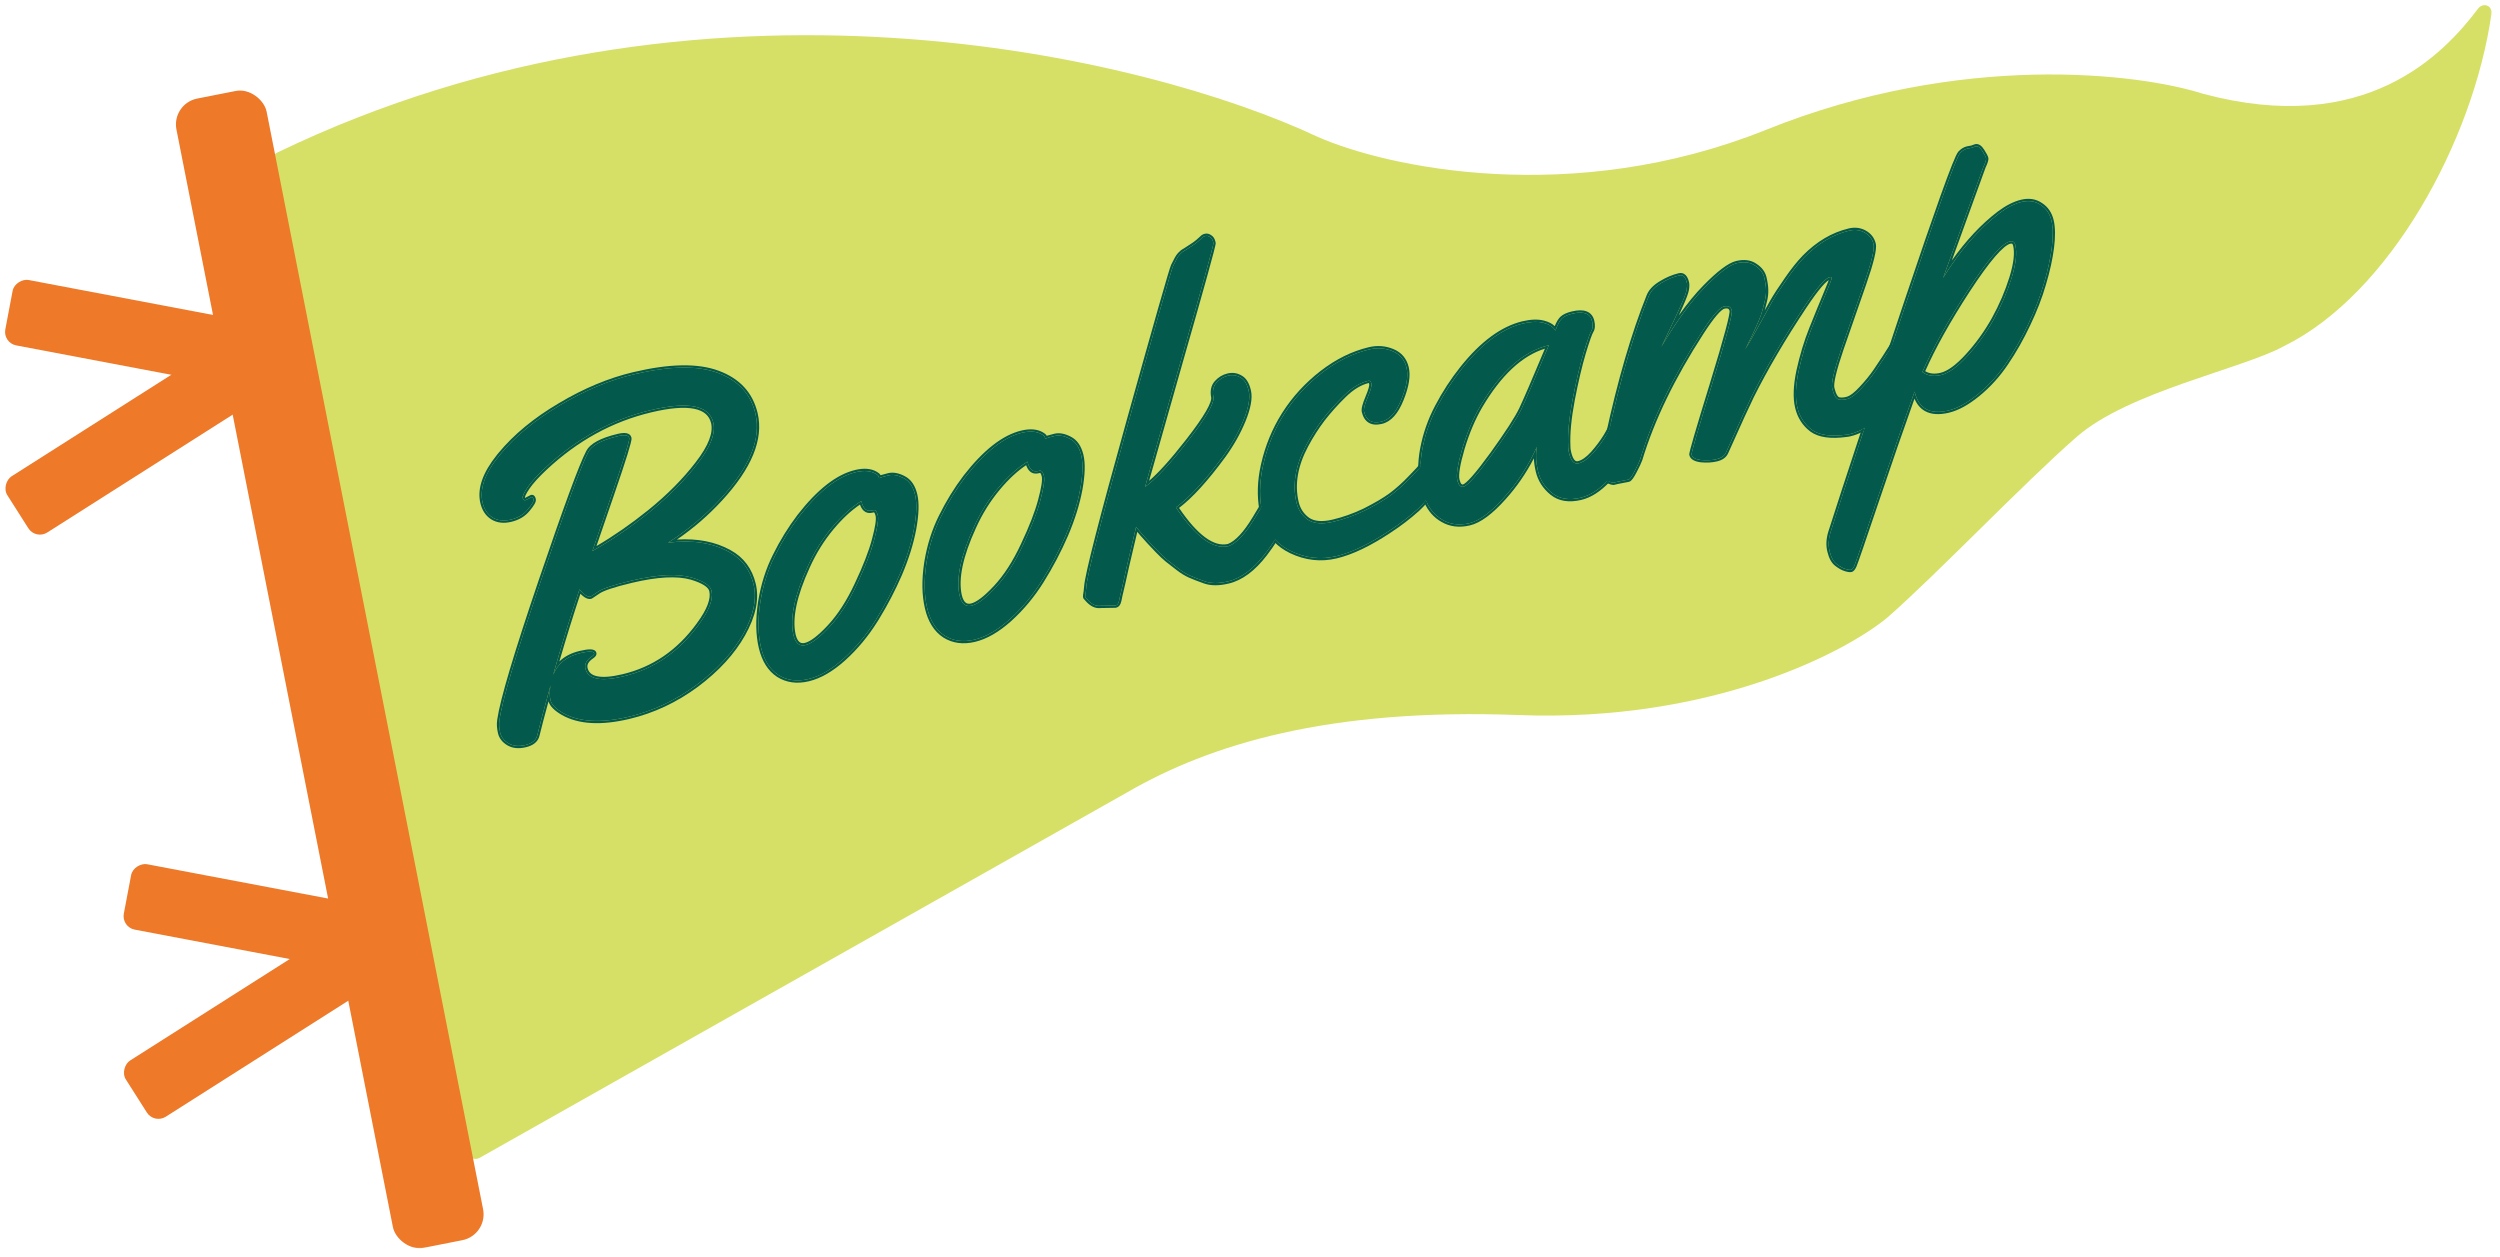 <?xml version="1.0" encoding="utf-8"?>
<svg xmlns="http://www.w3.org/2000/svg" fill="none" height="100%" overflow="visible" preserveAspectRatio="none" style="display: block;" viewBox="0 0 362 182" width="100%">
<g id="Mask group">
<mask height="182" id="mask0_0_96" maskUnits="userSpaceOnUse" style="mask-type:alpha" width="362" x="0" y="0">
<rect fill="#D9D9D9" height="181.354" id="Rectangle 100" width="361.454"/>
</mask>
<g mask="url(#mask0_0_96)">
<g id="Group 16">
<path d="M69.454 167.653C68.71 168.073 67.773 167.641 67.609 166.803L39.472 23.453C39.363 22.897 39.647 22.334 40.157 22.087C101.511 -7.533 166.084 8.188 190.799 19.815C200.71 24.191 227.577 30.111 255.757 18.784C283.938 7.458 309.654 10.592 318.989 13.575C342.548 19.888 353.834 7.85 358.82 1.259C359.56 0.281 360.935 0.804 360.762 2.018C358.127 20.425 345.981 42.632 330.704 50.126C324.714 53.413 308.216 56.697 300.706 63.256C293.007 69.979 280.327 83.277 273.275 89.435C267.046 94.576 247.659 104.594 219.939 103.541C192.219 102.488 175.142 107.847 163.305 114.681L69.454 167.653Z" fill="#D6E066" id="Vector 4"/>
<g id="Group 15">
<g id="Bookcamp">
<path d="M285.499 21.401L286.061 21.2C286.382 21.124 286.704 21.341 287.029 21.851C287.353 22.362 287.538 22.713 287.584 22.906C287.629 23.098 287.502 23.512 287.201 24.148L281.361 40.24C283.808 36.271 286.514 33.155 289.478 30.893C290.63 30.033 291.719 29.481 292.745 29.238C293.793 28.989 294.708 29.133 295.491 29.67C296.29 30.181 296.808 30.939 297.047 31.944C297.285 32.95 297.302 34.256 297.096 35.863C296.89 37.471 296.503 39.223 295.936 41.119C295.391 43.011 294.635 44.964 293.667 46.978C292.72 48.987 291.661 50.853 290.488 52.577C289.337 54.296 287.986 55.791 286.436 57.063C284.885 58.334 283.447 59.127 282.121 59.442C279.447 60.076 277.819 59.163 277.236 56.704C275.641 61.125 273.83 66.344 271.801 72.36C269.771 78.376 268.675 81.561 268.51 81.917C268.346 82.272 268.189 82.467 268.04 82.503C267.868 82.543 267.6 82.505 267.233 82.389C266.845 82.278 266.416 82.041 265.946 81.678C265.476 81.315 265.14 80.706 264.937 79.85C264.712 79 264.753 78.075 265.058 77.077C266.804 71.58 270.218 61.215 275.302 45.98C280.401 30.72 283.24 22.784 283.818 22.172C284.142 21.824 284.497 21.605 284.881 21.514L285.499 21.401ZM291.822 35.488C291.716 35.039 291.448 34.865 291.021 34.966C289.866 35.24 287.838 37.596 284.938 42.034C282.059 46.467 279.865 50.41 278.357 53.862C279.076 54.415 279.98 54.562 281.071 54.303C282.162 54.044 283.434 53.121 284.887 51.534C286.34 49.947 287.614 48.176 288.71 46.222C289.8 44.247 290.658 42.247 291.285 40.224C291.912 38.2 292.091 36.621 291.822 35.488Z" fill="#03594C" id="Vector"/>
<path d="M235.802 69.446L234.215 69.755L233.638 69.892C233.408 69.879 233.153 69.803 232.873 69.667C232.57 69.535 232.345 69.442 232.196 69.387C232.048 69.332 231.948 69.197 231.897 68.983C231.841 68.748 231.833 68.332 231.872 67.736C233.866 57.572 236.157 49.28 238.746 42.86C239.032 42.16 239.609 41.548 240.479 41.026C241.366 40.477 242.258 40.096 243.156 39.882C243.691 39.756 244.057 40.109 244.255 40.943C244.311 41.178 244.301 41.52 244.227 41.967C244.147 42.392 243.871 43.135 243.4 44.196C242.929 45.256 242.36 46.476 241.693 47.854C241.025 49.232 240.648 50.022 240.56 50.223C242.77 46.491 244.876 43.608 246.878 41.575C248.897 39.515 250.43 38.36 251.478 38.112C252.548 37.858 253.434 37.975 254.137 38.464C254.857 38.925 255.3 39.509 255.467 40.215C255.63 40.899 255.713 41.489 255.718 41.985C255.739 42.455 255.682 42.977 255.547 43.551C255.407 44.103 255.284 44.584 255.178 44.994C255.088 45.376 254.898 45.907 254.607 46.586C254.311 47.244 254.103 47.7 253.983 47.954C253.884 48.203 253.649 48.688 253.277 49.409C252.927 50.124 252.739 50.519 252.711 50.594C253.168 49.853 253.791 48.767 254.582 47.337C255.372 45.908 256.037 44.711 256.576 43.747C257.137 42.778 257.857 41.67 258.736 40.422C259.609 39.153 260.454 38.095 261.269 37.246C263.234 35.244 265.403 33.961 267.777 33.398C268.59 33.205 269.335 33.3 270.013 33.681C270.691 34.062 271.116 34.617 271.288 35.344C271.456 36.05 270.995 37.966 269.907 41.093C268.814 44.199 267.726 47.326 266.643 50.474C265.577 53.596 265.127 55.51 265.294 56.215C265.528 57.199 265.849 57.744 266.258 57.85C266.663 57.935 267.116 57.895 267.619 57.731C268.122 57.566 268.76 57.065 269.533 56.227C270.327 55.383 271.008 54.544 271.578 53.708C272.501 52.36 273.346 51.064 274.112 49.82C274.281 49.577 274.493 49.425 274.75 49.364C275.156 49.268 275.475 49.52 275.708 50.12C275.941 50.719 276.136 51.351 276.293 52.014C276.45 52.677 276.495 53.152 276.428 53.439C276.092 54.784 275.07 56.573 273.364 58.808C271.658 61.042 269.832 62.391 267.885 62.852C267.65 62.908 267.476 62.938 267.364 62.942C265.111 63.251 263.44 63.014 262.351 62.234C261.278 61.426 260.58 60.338 260.255 58.97C259.93 57.601 259.997 55.834 260.455 53.67C260.934 51.501 261.542 49.493 262.279 47.646C263.016 45.8 263.694 44.137 264.315 42.657C264.951 41.15 265.257 40.344 265.231 40.237C265.206 40.13 265.108 40.097 264.937 40.137C264.274 40.295 263.052 41.714 261.271 44.395C258.225 48.981 255.683 53.311 253.645 57.386C253.109 58.462 251.875 61.161 249.94 65.483C249.721 65.986 249.259 66.322 248.553 66.489C247.869 66.652 247.122 66.693 246.312 66.614C245.498 66.514 245.04 66.25 244.938 65.822C244.888 65.608 245.878 62.211 247.908 55.63C249.934 49.027 250.886 45.47 250.764 44.956C250.637 44.422 250.253 44.23 249.611 44.383C248.991 44.53 247.921 45.778 246.399 48.126C242.216 54.585 239.245 60.723 237.485 66.54C237.363 66.885 237.1 67.444 236.697 68.218C236.293 68.991 235.995 69.401 235.802 69.446Z" fill="#03594C" id="Vector_2"/>
<path d="M227.695 45.414C229.32 45.028 230.264 45.392 230.528 46.504C230.67 47.102 230.635 47.574 230.423 47.918C230.211 48.262 229.833 49.334 229.289 51.135C228.761 52.909 228.233 55.158 227.704 57.881C227.192 60.578 226.98 62.831 227.071 64.639C227.057 64.868 227.096 65.175 227.187 65.56C227.466 66.736 227.927 67.248 228.568 67.096C229.21 66.944 229.898 66.464 230.633 65.657C231.363 64.829 231.989 63.992 232.511 63.145C233.028 62.277 233.521 61.403 233.99 60.524C234.48 59.64 234.777 59.129 234.88 58.991C234.983 58.854 235.163 58.755 235.419 58.694C235.826 58.598 236.145 58.849 236.378 59.449C236.61 60.049 236.805 60.681 236.963 61.344C237.12 62.007 237.165 62.482 237.097 62.769C236.766 64.135 235.745 65.924 234.034 68.138C232.344 70.346 230.633 71.655 228.9 72.066C227.189 72.472 225.803 72.247 224.742 71.392C223.681 70.537 223 69.478 222.701 68.217C222.397 66.934 222.344 65.76 222.544 64.696C221.316 67.427 219.738 69.868 217.809 72.02C215.901 74.167 214.22 75.413 212.766 75.758C211.312 76.103 210.021 75.946 208.893 75.287C207.458 74.476 206.512 73.107 206.056 71.183C205.594 69.237 205.56 67.189 205.954 65.04C206.364 62.864 207.085 60.807 208.116 58.868C209.142 56.908 210.342 55.065 211.717 53.338C214.608 49.715 217.55 47.549 220.544 46.839C221.699 46.565 222.686 46.534 223.504 46.747C224.322 46.959 224.896 47.331 225.226 47.863C225.557 46.971 225.87 46.389 226.167 46.115C226.479 45.815 226.989 45.581 227.695 45.414ZM224.273 49.987C220.616 50.854 217.312 53.784 214.362 58.776C213.317 60.56 212.447 62.607 211.753 64.918C211.08 67.224 210.833 68.751 211.01 69.499C211.188 70.248 211.49 70.571 211.918 70.47C212.517 70.328 213.906 68.756 216.085 65.754C218.26 62.731 219.664 60.556 220.299 59.231C220.988 57.757 222.313 54.676 224.273 49.987Z" fill="#03594C" id="Vector_3"/>
<path d="M204.169 69.225C205.113 68.255 205.716 67.604 205.975 67.271C206.23 66.917 206.528 66.507 206.87 66.042C207.211 65.577 207.521 65.312 207.799 65.246C208.227 65.144 208.557 65.586 208.791 66.569C209.019 67.532 208.787 68.694 208.093 70.056C207.416 71.391 206.465 72.622 205.242 73.748C204.013 74.853 202.665 75.884 201.198 76.842C198.29 78.774 195.714 80.006 193.468 80.539C191.244 81.067 189.061 80.816 186.92 79.788C184.773 78.739 183.421 77.038 182.863 74.685C182.3 72.311 182.327 69.809 182.945 67.177C183.559 64.524 184.574 62.092 185.992 59.881C187.427 57.643 189.231 55.679 191.405 53.988C193.601 52.293 195.896 51.161 198.292 50.593C199.447 50.319 200.563 50.404 201.639 50.849C202.716 51.294 203.392 52.094 203.666 53.249C203.94 54.404 203.692 55.931 202.923 57.83C202.17 59.703 201.205 60.779 200.029 61.058C198.66 61.382 197.821 60.892 197.511 59.588C197.43 59.246 197.606 58.56 198.04 57.531C198.474 56.502 198.655 55.838 198.584 55.538C198.508 55.218 198.352 55.085 198.117 55.141C196.941 55.42 195.775 56.126 194.621 57.258C193.466 58.39 192.439 59.537 191.54 60.699C190.663 61.856 189.864 63.108 189.144 64.453C187.579 67.377 187.105 70.144 187.724 72.753C187.973 73.801 188.52 74.631 189.366 75.244C190.227 75.83 191.45 75.935 193.032 75.56C194.636 75.179 196.197 74.617 197.715 73.873C199.228 73.108 200.446 72.389 201.372 71.718C202.313 71.02 203.245 70.189 204.169 69.225Z" fill="#03594C" id="Vector_4"/>
<path d="M161.514 87.678L159.354 87.716C158.719 87.799 158.112 87.525 157.533 86.895C157.38 86.728 157.288 86.625 157.257 86.587C157.204 86.555 157.17 86.506 157.154 86.442C157.139 86.378 157.14 86.287 157.158 86.17C157.17 86.032 157.196 85.856 157.236 85.644C157.271 85.409 157.295 85.178 157.308 84.949C157.397 83.324 159.456 75.29 163.485 60.849C167.514 46.407 169.643 38.955 169.872 38.494C170.118 38.007 170.296 37.66 170.405 37.453C170.53 37.22 170.674 37.016 170.836 36.843C171.019 36.663 171.149 36.542 171.224 36.479C171.321 36.411 171.498 36.301 171.756 36.15C172.03 35.972 172.304 35.794 172.578 35.616C172.874 35.433 173.172 35.215 173.474 34.963C173.77 34.689 173.975 34.505 174.088 34.411C174.196 34.295 174.346 34.214 174.539 34.168C174.753 34.117 174.968 34.168 175.185 34.32C175.423 34.467 175.577 34.69 175.648 34.989L175.702 35.214C175.691 35.645 174.103 41.376 170.936 52.406C167.791 63.43 166.081 69.46 165.808 70.497C167.318 69.438 169.39 67.219 172.022 63.838C174.653 60.458 175.878 58.338 175.697 57.477C175.537 56.612 175.689 55.92 176.154 55.404C176.619 54.887 177.172 54.552 177.813 54.4C178.476 54.243 179.086 54.335 179.641 54.678C180.213 54.994 180.608 55.657 180.825 56.667C181.037 57.656 180.78 59.05 180.055 60.849C179.324 62.626 178.354 64.347 177.145 66.011C174.533 69.568 172.242 72.054 170.274 73.47C173.117 77.742 175.662 79.612 177.907 79.08C179.086 78.619 180.347 77.27 181.691 75.031C182.196 74.211 182.681 73.395 183.144 72.585C183.602 71.754 183.879 71.259 183.977 71.1C184.097 70.936 184.284 70.824 184.541 70.763C184.947 70.666 185.267 70.918 185.5 71.518C185.732 72.118 185.927 72.749 186.085 73.412C186.242 74.076 186.287 74.55 186.219 74.838C185.883 76.182 184.873 77.969 183.188 80.199C181.498 82.407 179.712 83.734 177.83 84.181C176.482 84.5 175.352 84.497 174.439 84.172C173.526 83.846 172.804 83.566 172.274 83.33C171.744 83.094 171.175 82.744 170.567 82.278C169.955 81.791 169.443 81.392 169.03 81.084C168.64 80.77 168.16 80.319 167.591 79.731C167.044 79.138 166.652 78.722 166.415 78.485C166.173 78.226 165.804 77.817 165.31 77.256C164.832 76.669 164.564 76.349 164.506 76.295C164.309 77.177 164.084 78.134 163.832 79.166C163.579 80.197 163.354 81.154 163.157 82.036C162.96 82.919 162.78 83.73 162.616 84.469C162.447 85.187 162.307 85.785 162.195 86.263C162.104 86.737 162.05 86.986 162.034 87.013C161.965 87.391 161.792 87.612 161.514 87.678Z" fill="#03594C" id="Vector_5"/>
<path d="M152.742 63.126C153.383 62.974 154.104 63.108 154.904 63.528C155.725 63.943 156.278 64.749 156.562 65.947C156.841 67.123 156.789 68.762 156.407 70.863C156.019 72.943 155.332 75.139 154.344 77.452C153.351 79.743 152.184 81.963 150.841 84.111C149.515 86.233 147.967 88.091 146.199 89.685C144.448 91.252 142.749 92.231 141.102 92.622C139.455 93.013 138.008 92.814 136.759 92.026C135.526 91.211 134.692 89.884 134.256 88.045C133.815 86.185 133.777 84.025 134.142 81.566C134.529 79.103 135.236 76.845 136.263 74.794C137.285 72.722 138.468 70.804 139.811 69.04C142.633 65.411 145.359 63.285 147.989 62.661C149.165 62.382 150.121 62.46 150.857 62.895C151.117 63.037 151.264 63.183 151.3 63.333L151.345 63.525C151.635 63.411 152.1 63.278 152.742 63.126ZM150.514 68.161L150.289 68.214C149.541 68.392 149.037 67.935 148.778 66.845C147.339 67.728 145.916 69.015 144.509 70.704C143.103 72.393 141.934 74.274 141.003 76.347C139.097 80.504 138.41 83.796 138.94 86.222C139.224 87.42 139.805 87.915 140.681 87.707C141.558 87.499 142.726 86.612 144.184 85.046C145.643 83.48 146.963 81.428 148.145 78.888C149.349 76.344 150.182 74.192 150.646 72.433C151.126 70.648 151.3 69.477 151.168 68.921C151.031 68.343 150.813 68.09 150.514 68.161Z" fill="#03594C" id="Vector_6"/>
<path d="M128.683 68.833C129.324 68.681 130.045 68.815 130.845 69.235C131.666 69.65 132.219 70.457 132.503 71.654C132.782 72.831 132.73 74.469 132.348 76.57C131.96 78.65 131.273 80.847 130.285 83.159C129.292 85.45 128.125 87.67 126.782 89.818C125.455 91.94 123.908 93.798 122.14 95.392C120.389 96.96 118.69 97.939 117.043 98.329C115.396 98.72 113.948 98.521 112.7 97.733C111.467 96.919 110.633 95.592 110.197 93.752C109.755 91.892 109.718 89.732 110.083 87.274C110.47 84.81 111.177 82.553 112.204 80.502C113.226 78.43 114.409 76.511 115.752 74.747C118.574 71.118 121.299 68.992 123.93 68.368C125.106 68.089 126.062 68.167 126.798 68.603C127.058 68.744 127.205 68.89 127.241 69.04L127.286 69.232C127.576 69.118 128.041 68.986 128.683 68.833ZM126.455 73.868L126.23 73.922C125.482 74.099 124.978 73.643 124.719 72.552C123.28 73.436 121.857 74.722 120.45 76.411C119.044 78.1 117.875 79.981 116.943 82.054C115.038 86.211 114.351 89.503 114.881 91.93C115.165 93.127 115.746 93.622 116.622 93.414C117.499 93.206 118.667 92.319 120.125 90.754C121.584 89.188 122.904 87.135 124.086 84.596C125.29 82.051 126.123 79.899 126.587 78.14C127.067 76.355 127.241 75.184 127.109 74.628C126.972 74.051 126.754 73.797 126.455 73.868Z" fill="#03594C" id="Vector_7"/>
<path d="M76.099 72.429L76.976 71.984C77.104 71.953 77.199 72.066 77.26 72.323C77.315 72.558 77.035 73.043 76.418 73.776C75.823 74.505 75.001 74.993 73.954 75.242C72.927 75.486 72.043 75.379 71.302 74.922C70.583 74.46 70.109 73.748 69.881 72.786C69.399 70.754 70.248 68.429 72.428 65.811C74.603 63.172 77.484 60.794 81.071 58.678C84.653 56.541 88.219 55.051 91.769 54.209C96.966 52.976 101.026 52.906 103.95 53.996C106.896 55.082 108.706 57.047 109.381 59.892C110.244 63.527 108.555 67.644 104.314 72.242C102.088 74.667 99.562 76.78 96.736 78.58C100.202 78.142 103.155 78.593 105.597 79.934C107.44 80.943 108.612 82.506 109.115 84.623C109.617 86.74 109.113 89.141 107.604 91.826C106.111 94.484 103.859 96.939 100.846 99.189C97.828 101.419 94.566 102.95 91.058 103.782C87.016 104.74 83.833 104.558 81.509 103.234C80.46 102.625 79.863 102.01 79.716 101.39C79.563 100.748 79.564 100.036 79.717 99.254C78.826 102.448 78.186 104.847 77.799 106.452C77.631 107.17 77.054 107.646 76.071 107.879C75.108 108.107 74.299 108.028 73.642 107.642C72.986 107.255 72.582 106.741 72.43 106.1C72.277 105.458 72.239 104.869 72.315 104.331C72.679 101.579 74.668 94.872 78.284 84.211C81.915 73.523 84.208 67.286 85.163 65.501C85.649 64.505 87.101 63.72 89.518 63.147C90.48 62.918 91.012 63.018 91.113 63.446C91.189 63.767 90.338 66.51 88.559 71.676C86.78 76.842 85.852 79.547 85.774 79.791C88.544 78.23 91.304 76.344 94.055 74.133C96.822 71.895 99.138 69.562 101.001 67.132C102.886 64.697 103.648 62.72 103.288 61.202C102.694 58.699 99.681 58.093 94.249 59.381C88.56 60.731 83.443 63.537 78.897 67.801C77.77 68.859 76.938 69.779 76.401 70.561C75.864 71.344 75.626 71.864 75.686 72.12C75.747 72.377 75.885 72.48 76.099 72.429ZM85.51 86.393C85.125 86.485 84.591 86.137 83.908 85.35C82.647 89.083 81.376 93.202 80.096 97.707C80.771 96.079 82.071 95.036 83.996 94.58C85.279 94.275 85.959 94.284 86.035 94.604C86.066 94.733 85.954 94.883 85.702 95.056C84.922 95.58 84.609 96.163 84.761 96.804C85.126 98.344 86.945 98.726 90.217 97.95C94.644 96.9 98.289 94.409 101.151 90.477C102.69 88.395 103.315 86.744 103.026 85.525C102.849 84.777 101.873 84.138 100.098 83.611C98.042 83.037 95.153 83.191 91.432 84.074C88.844 84.688 87.222 85.23 86.566 85.702C85.905 86.153 85.553 86.383 85.51 86.393Z" fill="#03594C" id="Vector_8"/>
</g>
<path d="M297.047 31.944C296.808 30.939 296.29 30.181 295.491 29.67C294.733 29.15 293.85 28.998 292.843 29.215L292.745 29.237C291.719 29.481 290.63 30.033 289.478 30.893C286.513 33.155 283.808 36.271 281.361 40.24L287.201 24.148C287.483 23.552 287.613 23.151 287.59 22.944L287.583 22.905C287.544 22.737 287.397 22.447 287.144 22.035L287.028 21.851C286.704 21.341 286.381 21.124 286.061 21.2L285.498 21.401L284.881 21.513C284.496 21.605 284.142 21.824 283.818 22.172L283.789 22.206C283.151 23.034 280.321 30.958 275.301 45.98C274.825 47.407 274.364 48.791 273.917 50.133C273.679 50.515 273.435 50.902 273.182 51.294C273.759 49.562 274.361 47.756 274.988 45.876L275.918 43.1C278.026 36.823 279.701 31.947 280.944 28.472C281.654 26.486 282.224 24.956 282.654 23.881C282.868 23.345 283.049 22.918 283.196 22.605C283.269 22.448 283.336 22.316 283.395 22.211C283.451 22.111 283.512 22.015 283.578 21.945C283.937 21.56 284.346 21.301 284.805 21.192L284.813 21.19L284.822 21.188L285.413 21.08L285.967 20.883L285.984 20.878C286.534 20.748 286.975 21.152 287.307 21.674C287.472 21.933 287.604 22.157 287.703 22.344C287.798 22.524 287.872 22.691 287.905 22.829C287.95 23.019 287.903 23.247 287.838 23.458C287.768 23.683 287.656 23.956 287.506 24.274L282.627 37.719C284.673 34.818 286.889 32.453 289.278 30.631L289.279 30.63L289.281 30.629C290.456 29.75 291.585 29.173 292.669 28.916C293.792 28.649 294.804 28.8 295.674 29.395C296.549 29.957 297.112 30.79 297.368 31.868C297.619 32.928 297.632 34.278 297.423 35.905C297.214 37.533 296.824 39.302 296.254 41.211L296.254 41.211C295.703 43.122 294.939 45.092 293.964 47.121C293.011 49.143 291.944 51.023 290.762 52.761L290.762 52.761C289.594 54.506 288.221 56.025 286.645 57.318C285.072 58.607 283.589 59.433 282.197 59.763C280.817 60.09 279.647 60.033 278.733 59.521C278.057 59.142 277.557 58.534 277.219 57.729C275.706 61.948 274.004 66.86 272.113 72.465C271.099 75.474 270.317 77.775 269.768 79.368C269.224 80.948 268.901 81.858 268.81 82.055C268.722 82.245 268.629 82.409 268.527 82.536C268.429 82.658 268.295 82.781 268.116 82.824C267.849 82.887 267.504 82.821 267.133 82.704C266.694 82.576 266.23 82.314 265.744 81.939C265.192 81.512 264.827 80.821 264.615 79.926C264.375 79.008 264.423 78.023 264.742 76.98L264.743 76.978L264.743 76.977C265.77 73.742 267.375 68.824 269.557 62.221C269.7 62.147 269.842 62.067 269.984 61.982C267.744 68.757 266.103 73.788 265.058 77.077L265.004 77.263C264.749 78.191 264.726 79.053 264.937 79.85L264.976 80.008C265.182 80.781 265.505 81.338 265.946 81.678C266.416 82.041 266.845 82.278 267.233 82.389C267.577 82.498 267.834 82.538 268.006 82.509L268.039 82.502C268.189 82.467 268.346 82.272 268.51 81.916C268.654 81.606 269.512 79.128 271.083 74.483L271.8 72.36C273.83 66.344 275.641 61.125 277.235 56.703C277.819 59.163 279.447 60.075 282.12 59.441C283.405 59.137 284.795 58.383 286.29 57.18L286.435 57.062C287.986 55.791 289.337 54.296 290.488 52.577C291.66 50.853 292.72 48.987 293.666 46.977C294.634 44.963 295.391 43.011 295.936 41.119C296.468 39.342 296.84 37.69 297.055 36.166L297.095 35.863C297.295 34.306 297.286 33.031 297.068 32.039L297.047 31.944ZM291.501 35.564C291.458 35.385 291.398 35.321 291.361 35.297C291.329 35.276 291.257 35.25 291.097 35.288C290.881 35.339 290.585 35.5 290.201 35.817C289.823 36.129 289.384 36.573 288.884 37.154C287.884 38.316 286.661 40 285.214 42.214C282.411 46.531 280.264 50.374 278.77 53.745C279.357 54.105 280.087 54.197 280.995 53.981L281.071 54.303L280.969 54.326C279.924 54.552 279.053 54.397 278.357 53.862C279.865 50.41 282.059 46.467 284.938 42.034C287.838 37.596 289.866 35.24 291.02 34.966L291.099 34.95C291.481 34.888 291.722 35.067 291.822 35.488L291.846 35.595C292.079 36.72 291.892 38.263 291.285 40.224L291.165 40.603C290.55 42.497 289.731 44.37 288.709 46.222C287.614 48.176 286.34 49.947 284.887 51.534C283.434 53.121 282.162 54.044 281.071 54.303L280.995 53.981C281.985 53.746 283.2 52.887 284.643 51.311C286.079 49.743 287.338 47.993 288.421 46.061C289.501 44.104 290.35 42.126 290.969 40.126C291.591 38.119 291.749 36.61 291.501 35.564Z" fill="#03594C" id="Stroke"/>
<path d="M259.934 59.046C259.593 57.61 259.669 55.789 260.132 53.602L260.132 53.6L260.133 53.599C260.615 51.414 261.228 49.389 261.972 47.524C262.709 45.676 263.389 44.011 264.01 42.529L264.01 42.528C264.328 41.776 264.562 41.202 264.712 40.805C264.748 40.711 264.778 40.628 264.804 40.556C264.732 40.601 264.646 40.662 264.547 40.745C264.33 40.926 264.072 41.188 263.773 41.535C263.175 42.23 262.433 43.242 261.546 44.578C258.506 49.154 255.971 53.472 253.94 57.533L253.941 57.533C253.409 58.601 252.177 61.292 250.243 65.614L250.243 65.614C249.97 66.242 249.401 66.628 248.629 66.811C247.904 66.983 247.12 67.025 246.28 66.943L246.276 66.942L246.272 66.942C245.446 66.84 244.772 66.551 244.617 65.898C244.605 65.848 244.606 65.802 244.606 65.781C244.607 65.754 244.61 65.727 244.613 65.702C244.62 65.652 244.631 65.592 244.644 65.525C244.672 65.391 244.716 65.209 244.776 64.981C244.894 64.525 245.078 63.871 245.326 63.021C245.821 61.32 246.577 58.823 247.592 55.532C248.605 52.232 249.348 49.697 249.822 47.924C250.06 47.037 250.229 46.345 250.33 45.846C250.381 45.596 250.414 45.399 250.431 45.254C250.44 45.181 250.443 45.125 250.444 45.083C250.444 45.039 250.441 45.026 250.443 45.032C250.395 44.831 250.314 44.748 250.233 44.708C250.139 44.661 249.972 44.636 249.688 44.704C249.605 44.723 249.469 44.792 249.272 44.954C249.081 45.112 248.855 45.34 248.594 45.644C248.073 46.251 247.434 47.137 246.677 48.306C242.506 54.745 239.55 60.855 237.801 66.635L237.798 66.642L237.796 66.649C237.666 67.019 237.393 67.597 236.989 68.37C236.784 68.763 236.6 69.075 236.437 69.299C236.356 69.411 236.273 69.509 236.191 69.586C236.113 69.658 236.008 69.737 235.878 69.767L235.872 69.769L235.865 69.77L234.283 70.078L233.667 70.224L233.618 70.222C233.337 70.205 233.043 70.115 232.741 69.969L232.741 69.97C232.66 69.934 232.585 69.902 232.516 69.873C232.599 69.791 232.683 69.707 232.766 69.621C232.801 69.636 232.836 69.651 232.872 69.667C233.153 69.803 233.408 69.878 233.637 69.892L234.215 69.755L235.802 69.446C235.983 69.403 236.256 69.04 236.622 68.358L236.697 68.217C237.05 67.54 237.295 67.028 237.432 66.679L237.484 66.54C239.19 60.905 242.032 54.968 246.011 48.731L246.399 48.126C247.92 45.778 248.991 44.53 249.611 44.383L249.671 44.369C250.277 44.243 250.641 44.438 250.764 44.956C250.886 45.469 249.934 49.027 247.908 55.63L247.195 57.948C245.646 63.01 244.894 65.634 244.938 65.822C245.04 66.249 245.498 66.514 246.312 66.614C247.071 66.688 247.775 66.656 248.424 66.518L248.553 66.489C249.259 66.322 249.721 65.986 249.94 65.482C251.875 61.161 253.109 58.462 253.645 57.386C255.683 53.311 258.224 48.981 261.271 44.395C263.052 41.714 264.274 40.294 264.937 40.137L264.997 40.125C265.131 40.106 265.209 40.143 265.231 40.236L265.233 40.249C265.237 40.395 264.931 41.197 264.315 42.657L264.079 43.22C263.524 44.555 262.924 46.031 262.279 47.646L262.142 47.994C261.467 49.744 260.904 51.636 260.455 53.67C259.997 55.834 259.93 57.601 260.255 58.969L260.287 59.097C260.624 60.406 261.312 61.451 262.351 62.233C263.44 63.014 265.111 63.25 267.364 62.942C267.448 62.939 267.567 62.921 267.72 62.889L267.885 62.852C268.601 62.682 269.301 62.392 269.984 61.982C269.932 62.139 269.881 62.296 269.829 62.451C269.222 62.781 268.6 63.022 267.962 63.173C267.734 63.227 267.54 63.263 267.395 63.271C265.119 63.581 263.348 63.355 262.158 62.502L262.155 62.5L262.152 62.497C261.015 61.641 260.275 60.486 259.934 59.046ZM274.212 49.25C274.113 49.547 274.015 49.841 273.918 50.133C273.203 51.28 272.424 52.472 271.578 53.708C271.008 54.544 270.327 55.383 269.533 56.227C268.76 57.065 268.122 57.566 267.619 57.731L267.525 57.76C267.091 57.89 266.694 57.925 266.335 57.865L266.258 57.85C265.849 57.744 265.528 57.199 265.294 56.215C265.127 55.51 265.577 53.596 266.643 50.474C267.726 47.325 268.814 44.198 269.907 41.093C270.961 38.063 271.426 36.17 271.302 35.413L271.288 35.344C271.121 34.639 270.717 34.097 270.075 33.717L270.013 33.681C269.335 33.3 268.59 33.205 267.777 33.398C265.403 33.961 263.234 35.244 261.269 37.246C260.454 38.094 259.609 39.153 258.736 40.422L258.413 40.883C257.679 41.945 257.067 42.899 256.576 43.747C256.037 44.711 255.372 45.907 254.582 47.337C253.791 48.767 253.168 49.853 252.711 50.593C252.739 50.519 252.927 50.124 253.277 49.409C253.648 48.688 253.884 48.203 253.982 47.954C254.043 47.827 254.125 47.649 254.229 47.421L254.607 46.586C254.898 45.907 255.088 45.376 255.178 44.993C255.284 44.584 255.407 44.103 255.547 43.55C255.682 42.976 255.739 42.455 255.718 41.985C255.713 41.489 255.63 40.899 255.467 40.215C255.3 39.509 254.857 38.925 254.137 38.463C253.456 37.99 252.603 37.865 251.578 38.089L251.478 38.111C250.43 38.36 248.897 39.514 246.878 41.575L246.69 41.768C244.744 43.789 242.701 46.608 240.56 50.223C240.648 50.021 241.025 49.231 241.692 47.853C242.276 46.648 242.785 45.563 243.219 44.601L243.4 44.196C243.842 43.201 244.112 42.486 244.209 42.05L244.227 41.966C244.301 41.519 244.311 41.178 244.255 40.943C244.063 40.135 243.713 39.778 243.206 39.872L243.156 39.882C242.258 40.095 241.366 40.477 240.479 41.026L240.32 41.124C239.538 41.625 239.014 42.203 238.746 42.86C236.635 48.094 234.722 54.573 233.007 62.297C232.844 62.58 232.679 62.863 232.511 63.145C232.497 63.168 232.482 63.191 232.468 63.215C234.241 55.042 236.231 48.215 238.439 42.736L238.44 42.735C238.74 41.999 239.32 41.372 240.142 40.846L240.309 40.742C241.221 40.178 242.144 39.783 243.08 39.561C243.446 39.474 243.79 39.553 244.061 39.815C244.311 40.056 244.472 40.426 244.576 40.867C244.648 41.168 244.629 41.562 244.552 42.021L244.552 42.024L244.551 42.027C244.463 42.496 244.172 43.272 243.702 44.33C243.512 44.757 243.306 45.209 243.085 45.687C244.301 43.965 245.487 42.517 246.643 41.343C247.658 40.306 248.559 39.49 249.344 38.9C250.123 38.313 250.812 37.93 251.402 37.79C252.53 37.522 253.516 37.635 254.315 38.185L254.388 38.233C255.124 38.725 255.604 39.36 255.789 40.139C255.954 40.834 256.042 41.448 256.048 41.975C256.07 42.48 256.008 43.031 255.869 43.626L255.868 43.629L255.867 43.632C255.742 44.125 255.63 44.562 255.532 44.941C255.807 44.447 256.059 43.995 256.288 43.586L256.29 43.581C256.857 42.602 257.583 41.485 258.465 40.232C259.346 38.954 260.201 37.881 261.031 37.017L261.032 37.016L261.033 37.015C263.035 34.975 265.258 33.656 267.701 33.077C268.588 32.866 269.419 32.968 270.175 33.393C270.929 33.817 271.415 34.447 271.609 35.267C271.665 35.5 271.662 35.797 271.624 36.137C271.586 36.483 271.507 36.901 271.39 37.387C271.156 38.361 270.765 39.633 270.219 41.201L270.219 41.202C269.126 44.307 268.038 47.434 266.956 50.581L266.955 50.581C266.424 52.137 266.049 53.385 265.828 54.326C265.717 54.797 265.646 55.186 265.613 55.495C265.579 55.81 265.587 56.018 265.616 56.139C265.729 56.615 265.858 56.962 265.995 57.194C266.13 57.424 266.251 57.505 266.336 57.529C266.668 57.596 267.058 57.567 267.517 57.417C267.932 57.281 268.521 56.837 269.29 56.002L269.291 56.001L269.292 56C270.076 55.167 270.747 54.341 271.305 53.522L271.306 53.522C272.226 52.177 273.067 50.886 273.831 49.647L273.836 49.639L273.841 49.632C273.946 49.479 274.07 49.351 274.212 49.25Z" fill="#03594C" id="Stroke_2"/>
<path d="M222.38 68.293C222.222 67.626 222.129 66.983 222.103 66.367C220.988 68.516 219.639 70.473 218.056 72.239C216.139 74.397 214.4 75.71 212.843 76.079C211.319 76.441 209.939 76.28 208.727 75.572L208.727 75.572C207.61 74.939 206.78 73.992 206.23 72.749C206.312 72.658 206.392 72.567 206.471 72.474C206.996 73.733 207.804 74.671 208.894 75.287C209.986 75.925 211.232 76.092 212.631 75.788L212.766 75.758C214.221 75.413 215.902 74.167 217.81 72.02C219.739 69.868 221.317 67.427 222.544 64.696C222.345 65.76 222.397 66.933 222.702 68.216L222.731 68.334C223.044 69.544 223.714 70.564 224.743 71.392C225.771 72.22 227.104 72.457 228.741 72.102L228.901 72.066C230.201 71.757 231.49 70.942 232.766 69.621C232.801 69.636 232.836 69.651 232.872 69.667C232.946 69.703 233.018 69.734 233.089 69.761C231.755 71.165 230.386 72.053 228.977 72.387C227.198 72.809 225.698 72.586 224.535 71.649C223.42 70.751 222.697 69.63 222.38 68.293ZM227.188 65.56C227.108 65.223 227.068 64.946 227.069 64.728L227.071 64.639C226.981 62.83 227.192 60.578 227.705 57.881C228.233 55.158 228.762 52.909 229.29 51.135C229.8 49.447 230.164 48.398 230.382 47.991L230.424 47.917C230.623 47.595 230.666 47.161 230.553 46.614L230.529 46.503C230.273 45.426 229.379 45.051 227.845 45.38L227.695 45.413C226.99 45.581 226.48 45.815 226.167 46.115C225.871 46.389 225.557 46.971 225.226 47.863C224.918 47.364 224.394 47.006 223.655 46.788L223.505 46.746C222.737 46.547 221.822 46.562 220.759 46.79L220.545 46.839C217.551 47.549 214.608 49.715 211.718 53.338C210.343 55.064 209.142 56.908 208.116 58.868C207.085 60.807 206.365 62.864 205.955 65.04L205.919 65.241C205.781 66.046 205.703 66.837 205.686 67.614C205.591 67.722 205.479 67.845 205.352 67.983C205.35 67.003 205.442 66.002 205.63 64.98L205.63 64.978C206.046 62.77 206.778 60.681 207.825 58.713C208.86 56.735 210.072 54.874 211.459 53.132L211.459 53.132C214.374 49.479 217.374 47.251 220.469 46.517C221.656 46.236 222.7 46.196 223.588 46.427C224.219 46.591 224.739 46.851 225.126 47.22C225.389 46.599 225.657 46.137 225.942 45.874C226.317 45.515 226.892 45.264 227.619 45.092C228.458 44.893 229.178 44.872 229.741 45.089C230.33 45.315 230.697 45.781 230.85 46.427C231.002 47.067 230.982 47.641 230.705 48.091C230.62 48.228 230.483 48.549 230.293 49.09C230.106 49.619 229.877 50.332 229.606 51.23C229.082 52.99 228.556 55.226 228.029 57.942C227.519 60.625 227.313 62.85 227.401 64.622L227.402 64.64L227.401 64.658C227.39 64.84 227.421 65.111 227.509 65.484C227.645 66.053 227.813 66.41 227.988 66.605C228.072 66.698 228.151 66.748 228.224 66.771C228.297 66.795 228.383 66.8 228.493 66.774L228.569 67.096C227.947 67.243 227.496 66.767 227.215 65.668L227.188 65.56ZM233.259 61.177C233.175 61.548 233.091 61.921 233.007 62.297C232.844 62.58 232.679 62.863 232.511 63.145L232.412 63.303C231.911 64.096 231.318 64.881 230.634 65.657L230.496 65.805C229.813 66.523 229.17 66.953 228.569 67.096L228.493 66.774C229.039 66.645 229.671 66.223 230.386 65.439C231.104 64.624 231.718 63.802 232.229 62.973C232.584 62.377 232.927 61.778 233.259 61.177ZM211.011 69.499C210.833 68.75 211.081 67.223 211.754 64.918C212.448 62.607 213.318 60.559 214.363 58.776C217.313 53.784 220.616 50.854 224.273 49.986C222.313 54.676 220.989 57.757 220.299 59.231L220.237 59.358C219.576 60.693 218.192 62.825 216.086 65.754C213.907 68.755 212.518 70.327 211.919 70.469L211.843 70.148C211.909 70.132 212.056 70.055 212.3 69.845C212.533 69.644 212.82 69.353 213.162 68.965C213.846 68.191 214.731 67.057 215.819 65.559C217.993 62.536 219.381 60.384 220.001 59.088C220.657 57.687 221.891 54.821 223.707 50.483C220.423 51.5 217.398 54.289 214.648 58.942L214.648 58.942C213.618 60.7 212.759 62.721 212.071 65.01C211.736 66.156 211.51 67.1 211.39 67.845C211.267 68.6 211.259 69.115 211.332 69.422C211.416 69.777 211.519 69.978 211.612 70.077C211.683 70.153 211.745 70.171 211.843 70.148L211.919 70.469L211.879 70.478C211.498 70.546 211.221 70.264 211.045 69.634L211.011 69.499Z" fill="#03594C" id="Stroke_3"/>
<path d="M206.471 72.474C206.518 72.588 206.568 72.699 206.62 72.807C206.265 73.214 205.88 73.609 205.465 73.991L205.464 73.992L205.462 73.993C204.22 75.11 202.859 76.152 201.378 77.118L201.378 77.118C198.454 79.061 195.841 80.316 193.544 80.86C191.243 81.406 188.983 81.145 186.777 80.086L186.775 80.085C185.866 79.641 185.093 79.083 184.456 78.413C184.52 78.316 184.581 78.221 184.642 78.127C185.262 78.795 186.021 79.349 186.92 79.788C188.994 80.784 191.108 81.05 193.26 80.586L193.468 80.539C195.714 80.006 198.29 78.774 201.198 76.842C202.573 75.944 203.844 74.981 205.01 73.954L205.242 73.748C205.688 73.337 206.097 72.913 206.471 72.474ZM205.708 67.077C205.697 67.257 205.69 67.436 205.686 67.614C205.361 67.982 204.856 68.519 204.169 69.224L203.995 69.404C203.129 70.292 202.254 71.064 201.372 71.718L201.195 71.844C200.293 72.479 199.133 73.155 197.715 73.873C196.197 74.617 194.636 75.179 193.032 75.56L192.956 75.238C194.437 74.887 195.881 74.378 197.288 73.712L197.57 73.576C199.07 72.817 200.27 72.108 201.175 71.452C202.099 70.767 203.018 69.949 203.93 68.996L203.931 68.995L203.932 68.994C204.87 68.031 205.457 67.396 205.708 67.077ZM203.666 53.248C203.392 52.094 202.716 51.294 201.639 50.849C200.596 50.418 199.516 50.324 198.4 50.568L198.292 50.593C195.897 51.161 193.601 52.293 191.406 53.988C189.231 55.679 187.427 57.643 185.992 59.881L185.861 60.089C184.511 62.244 183.539 64.607 182.946 67.177L182.889 67.423C182.424 69.522 182.337 71.539 182.629 73.473C182.542 73.62 182.455 73.768 182.367 73.916C181.994 71.818 182.062 69.629 182.567 67.352L182.624 67.102C183.226 64.497 184.211 62.101 185.581 59.913L185.714 59.702C187.17 57.432 189 55.44 191.203 53.727L191.204 53.727C193.432 52.006 195.769 50.852 198.216 50.271C199.437 49.982 200.623 50.072 201.766 50.544C202.943 51.03 203.689 51.916 203.987 53.172C204.285 54.427 204.007 56.032 203.229 57.953L203.229 57.953C202.463 59.859 201.44 61.062 200.105 61.379C199.375 61.552 198.726 61.523 198.206 61.219C197.683 60.913 197.358 60.37 197.19 59.664C197.13 59.41 197.172 59.087 197.263 58.735C197.357 58.37 197.516 57.925 197.736 57.403C197.95 56.894 198.097 56.486 198.183 56.174C198.272 55.845 198.277 55.676 198.263 55.615C198.248 55.553 198.232 55.511 198.218 55.483C198.213 55.473 198.207 55.466 198.204 55.46C198.201 55.461 198.197 55.461 198.193 55.462C197.092 55.723 195.978 56.39 194.852 57.494C193.707 58.616 192.691 59.752 191.802 60.901C190.936 62.043 190.147 63.279 189.435 64.609L189.435 64.609C187.898 67.479 187.449 70.163 188.046 72.676C188.276 73.648 188.778 74.408 189.555 74.973C190.306 75.481 191.416 75.603 192.956 75.238L193.032 75.56L192.885 75.593C191.374 75.928 190.201 75.811 189.366 75.243C188.546 74.65 188.007 73.852 187.748 72.85L187.724 72.753C187.125 70.225 187.55 67.55 189 64.727L189.144 64.453C189.864 63.107 190.663 61.856 191.54 60.699C192.383 59.61 193.338 58.533 194.406 57.47L194.621 57.258C195.775 56.125 196.941 55.42 198.117 55.141L198.16 55.132C198.371 55.102 198.513 55.238 198.584 55.538L198.59 55.567C198.644 55.88 198.46 56.534 198.04 57.531L197.962 57.72C197.586 58.644 197.435 59.267 197.512 59.588L197.542 59.708C197.863 60.883 198.65 61.342 199.902 61.086L200.029 61.057C201.205 60.779 202.17 59.703 202.923 57.83C203.692 55.931 203.94 54.403 203.666 53.248Z" fill="#03594C" id="Stroke_4"/>
<path d="M175.649 34.989C175.578 34.69 175.424 34.467 175.186 34.32C174.982 34.178 174.78 34.124 174.58 34.16L174.54 34.168C174.347 34.214 174.197 34.295 174.089 34.411C173.976 34.505 173.771 34.69 173.474 34.963C173.173 35.215 172.874 35.433 172.579 35.616L171.757 36.15L171.579 36.256C171.415 36.354 171.298 36.428 171.225 36.48L171.158 36.538C171.082 36.607 170.974 36.708 170.837 36.843L170.777 36.909C170.639 37.068 170.515 37.249 170.406 37.453L170.191 37.868C170.102 38.042 169.996 38.251 169.873 38.494L169.846 38.558C169.509 39.427 167.389 46.858 163.486 60.849C159.457 75.29 157.398 83.324 157.309 84.949C157.296 85.178 157.272 85.409 157.237 85.644C157.197 85.856 157.171 86.032 157.158 86.17C157.141 86.287 157.14 86.378 157.155 86.442C157.17 86.507 157.204 86.555 157.257 86.587C157.289 86.625 157.381 86.728 157.534 86.895C158.112 87.525 158.719 87.799 159.355 87.716L161.515 87.679C161.793 87.613 161.966 87.391 162.034 87.013C162.051 86.987 162.104 86.737 162.195 86.263L162.617 84.469L163.158 82.036C163.306 81.374 163.469 80.671 163.648 79.925L163.832 79.166C164.085 78.135 164.309 77.178 164.507 76.295C164.565 76.349 164.833 76.669 165.311 77.256C165.805 77.817 166.174 78.226 166.416 78.485C166.653 78.723 167.045 79.138 167.592 79.731C168.161 80.319 168.64 80.77 169.031 81.084C169.443 81.393 169.956 81.791 170.568 82.278C171.176 82.744 171.745 83.094 172.275 83.33C172.805 83.566 173.527 83.846 174.44 84.172C175.324 84.487 176.413 84.5 177.705 84.21L177.831 84.181C179.654 83.748 181.387 82.489 183.03 80.403L183.189 80.199C183.747 79.46 184.232 78.769 184.642 78.127C184.719 78.21 184.798 78.291 184.879 78.37C184.471 79.004 183.995 79.68 183.452 80.398L183.451 80.4C181.734 82.642 179.889 84.032 177.907 84.502C176.523 84.831 175.323 84.837 174.329 84.483C173.412 84.156 172.682 83.873 172.141 83.632C171.581 83.383 170.989 83.017 170.367 82.54L170.365 82.538L170.363 82.537C169.751 82.05 169.242 81.654 168.833 81.348L168.829 81.345L168.824 81.341C168.418 81.015 167.928 80.553 167.355 79.961L167.349 79.955C166.802 79.362 166.414 78.951 166.182 78.719L166.178 78.715L166.174 78.711C165.929 78.448 165.558 78.035 165.063 77.475L165.059 77.47L165.055 77.465C164.912 77.29 164.788 77.139 164.683 77.012C164.522 77.713 164.346 78.457 164.153 79.244C163.901 80.274 163.677 81.228 163.48 82.109C163.283 82.991 163.103 83.802 162.939 84.54L162.939 84.543L162.939 84.545C162.899 84.711 162.853 84.909 162.817 85.06C162.81 85.09 162.796 85.153 162.789 85.182C162.785 85.198 162.778 85.227 162.775 85.242L162.761 85.302C162.76 85.303 162.76 85.304 162.76 85.305C162.759 85.306 162.759 85.308 162.759 85.309L162.757 85.316C162.756 85.321 162.755 85.327 162.754 85.331L162.747 85.36C162.739 85.394 162.741 85.384 162.733 85.418C162.726 85.448 162.713 85.502 162.707 85.531L162.519 86.332C162.474 86.566 162.437 86.748 162.41 86.875C162.396 86.939 162.384 86.992 162.374 87.032C162.369 87.052 162.363 87.073 162.358 87.091C162.357 87.093 162.355 87.098 162.352 87.106C162.264 87.544 162.03 87.895 161.591 88L161.556 88.008L159.377 88.046C158.609 88.139 157.909 87.793 157.29 87.118L157.29 87.118C157.17 86.987 157.084 86.891 157.035 86.834C156.931 86.754 156.863 86.644 156.834 86.519C156.804 86.394 156.812 86.256 156.831 86.126C156.845 85.977 156.872 85.797 156.911 85.59C156.943 85.367 156.967 85.147 156.979 84.929C157.004 84.491 157.156 83.658 157.423 82.457C157.692 81.245 158.085 79.633 158.6 77.623C159.63 73.603 161.153 67.981 163.168 60.76C165.182 53.539 166.722 48.065 167.787 44.338C168.319 42.475 168.733 41.047 169.028 40.056C169.176 39.561 169.294 39.173 169.383 38.894C169.468 38.629 169.535 38.433 169.577 38.347L169.578 38.346C169.824 37.858 170.003 37.508 170.114 37.299L170.115 37.297C170.252 37.041 170.412 36.814 170.595 36.617L170.6 36.612L170.606 36.606C170.789 36.428 170.927 36.298 171.013 36.226L171.024 36.217L171.035 36.209C171.143 36.133 171.328 36.019 171.581 35.87C171.588 35.865 171.601 35.857 171.602 35.856C171.603 35.856 171.628 35.84 171.628 35.84C171.63 35.839 171.653 35.823 171.654 35.823C171.655 35.822 171.678 35.807 171.68 35.806C171.68 35.806 171.704 35.79 171.705 35.789C171.706 35.789 171.73 35.773 171.731 35.773C171.732 35.772 171.756 35.757 171.757 35.756C171.758 35.755 171.781 35.74 171.782 35.739C171.783 35.739 171.807 35.724 171.808 35.723C171.809 35.722 171.833 35.706 171.834 35.706C171.835 35.705 171.859 35.69 171.859 35.689C171.861 35.689 171.884 35.674 171.885 35.673C171.886 35.672 171.909 35.657 171.911 35.656C171.911 35.656 171.936 35.64 171.937 35.639C171.938 35.639 171.962 35.623 171.962 35.623C171.963 35.622 171.986 35.607 171.988 35.606C172.011 35.591 172.016 35.588 172.039 35.573C172.063 35.557 172.067 35.554 172.091 35.539C172.114 35.524 172.119 35.521 172.142 35.506C172.166 35.491 172.17 35.488 172.193 35.473C172.217 35.457 172.221 35.455 172.245 35.439C172.268 35.424 172.273 35.421 172.296 35.406C172.32 35.39 172.324 35.388 172.348 35.372C172.371 35.357 172.375 35.354 172.399 35.339L172.402 35.337L172.405 35.335C172.684 35.162 172.969 34.955 173.258 34.713C173.539 34.454 173.741 34.272 173.863 34.169C174.023 34.005 174.231 33.902 174.463 33.847C174.786 33.77 175.095 33.855 175.371 34.047C175.684 34.244 175.883 34.542 175.971 34.913L176.034 35.179L176.033 35.222C176.031 35.279 176.019 35.352 176.006 35.419C175.992 35.493 175.972 35.587 175.946 35.698C175.895 35.922 175.819 36.228 175.719 36.614C175.518 37.387 175.219 38.491 174.821 39.924C174.027 42.791 172.838 46.982 171.254 52.497L171.254 52.497C168.642 61.651 167.022 67.359 166.391 69.624C167.775 68.446 169.564 66.458 171.762 63.636C173.074 61.95 174.028 60.589 174.629 59.548C174.93 59.027 175.137 58.595 175.258 58.25C175.382 57.895 175.401 57.671 175.374 57.546L175.374 57.541L175.373 57.538C175.2 56.601 175.358 55.796 175.909 55.183C176.416 54.619 177.027 54.247 177.738 54.079C178.48 53.903 179.178 54.006 179.81 54.394C180.456 54.755 180.869 55.457 181.104 56.404L181.149 56.598C181.382 57.688 181.093 59.16 180.362 60.972L180.361 60.974C179.62 62.777 178.637 64.521 177.413 66.206L177.412 66.207C174.904 69.621 172.675 72.076 170.725 73.547C172.071 75.532 173.334 76.946 174.511 77.811C175.726 78.703 176.817 78.99 177.808 78.763C178.872 78.338 180.078 77.078 181.408 74.861L181.41 74.858C181.806 74.215 182.189 73.576 182.558 72.94C182.579 73.118 182.602 73.296 182.629 73.473C182.325 73.99 182.013 74.51 181.692 75.031C180.348 77.27 179.086 78.619 177.908 79.08C175.662 79.612 173.118 77.742 170.275 73.47C172.182 72.098 174.391 69.722 176.902 66.342L177.146 66.011C178.28 64.451 179.203 62.841 179.916 61.181L180.055 60.849C180.781 59.05 181.037 57.656 180.825 56.667C180.608 55.657 180.214 54.994 179.642 54.678C179.121 54.357 178.553 54.255 177.938 54.373L177.814 54.4C177.173 54.552 176.619 54.887 176.154 55.404C175.69 55.92 175.537 56.612 175.698 57.477C175.879 58.338 174.654 60.458 172.022 63.838L171.777 64.152C169.262 67.356 167.272 69.471 165.808 70.497C166.082 69.461 167.792 63.43 170.937 52.406C174.103 41.376 175.692 35.646 175.702 35.214L175.649 34.989Z" fill="#03594C" id="Stroke_5"/>
<path d="M156.562 65.947C156.278 64.749 155.725 63.943 154.904 63.528C154.104 63.108 153.383 62.974 152.741 63.126C152.1 63.278 151.634 63.411 151.345 63.525L151.299 63.333C151.264 63.183 151.117 63.037 150.857 62.895C150.144 62.474 149.225 62.387 148.099 62.636L147.989 62.661C145.359 63.285 142.632 65.411 139.811 69.04L139.561 69.372C138.32 71.044 137.221 72.852 136.263 74.794L136.168 74.987C135.192 76.987 134.517 79.18 134.142 81.566L134.109 81.796C133.779 84.16 133.828 86.243 134.256 88.045L134.298 88.216C134.745 89.967 135.565 91.237 136.759 92.026C137.968 92.789 139.365 93 140.948 92.657L141.102 92.622C142.697 92.244 144.342 91.313 146.035 89.83L146.199 89.685C147.912 88.141 149.418 86.349 150.716 84.309L150.841 84.111C152.1 82.097 153.205 80.02 154.156 77.881L154.344 77.452C155.301 75.212 155.976 73.081 156.369 71.059L156.407 70.863C156.777 68.828 156.837 67.226 156.587 66.059L156.562 65.947ZM150.847 68.997C150.782 68.726 150.709 68.58 150.652 68.513C150.639 68.499 150.629 68.49 150.623 68.486C150.617 68.481 150.614 68.48 150.613 68.48C150.613 68.48 150.612 68.48 150.61 68.48C150.608 68.48 150.601 68.48 150.59 68.483L150.365 68.536C149.901 68.646 149.472 68.562 149.128 68.25C148.892 68.036 148.715 67.731 148.584 67.36C147.306 68.209 146.032 69.391 144.763 70.915C143.376 72.58 142.223 74.436 141.304 76.482L141.303 76.485C139.405 80.624 138.756 83.833 139.263 86.152C139.398 86.718 139.59 87.059 139.803 87.24C139.998 87.406 140.248 87.47 140.605 87.385L140.681 87.707L140.6 87.724C139.795 87.878 139.251 87.414 138.967 86.333L138.94 86.222C138.426 83.871 139.055 80.709 140.827 76.734L141.002 76.347C141.905 74.339 143.03 72.51 144.378 70.863L144.509 70.704C145.916 69.015 147.339 67.728 148.778 66.845C149.029 67.901 149.509 68.363 150.219 68.229L150.289 68.215L150.514 68.161C150.813 68.09 151.031 68.343 151.168 68.921L151.18 68.975C151.289 69.55 151.111 70.703 150.646 72.433L150.555 72.767C150.077 74.463 149.273 76.503 148.145 78.888L148.034 79.125C146.88 81.556 145.597 83.529 144.184 85.046L143.914 85.332C142.581 86.72 141.503 87.512 140.681 87.707L140.605 87.385C140.979 87.297 141.448 87.054 142.015 86.623C142.579 86.195 143.221 85.596 143.942 84.821C145.371 83.287 146.674 81.266 147.846 78.749L147.846 78.747C149.045 76.212 149.87 74.081 150.326 72.349L150.327 72.347C150.565 71.461 150.725 70.735 150.81 70.167C150.896 69.589 150.897 69.21 150.847 68.997ZM156.883 65.871C157.178 67.113 157.117 68.805 156.732 70.922L156.731 70.924C156.339 73.031 155.643 75.251 154.648 77.582L154.647 77.583C153.648 79.89 152.472 82.124 151.121 84.286L151.121 84.286C149.779 86.433 148.212 88.314 146.421 89.93L146.42 89.931C144.642 91.522 142.895 92.536 141.178 92.944C139.459 93.351 137.917 93.148 136.582 92.305L136.577 92.301C135.256 91.429 134.384 90.019 133.934 88.121C133.481 86.21 133.445 84.006 133.815 81.518L133.816 81.515L133.853 81.282C134.253 78.878 134.957 76.665 135.968 74.647C136.998 72.557 138.192 70.621 139.548 68.839L139.549 68.838L139.55 68.837C142.388 65.187 145.173 62.989 147.913 62.339C149.133 62.05 150.182 62.117 151.015 62.605C151.238 62.727 151.453 62.886 151.563 63.1C151.851 63.009 152.22 62.91 152.665 62.804C153.408 62.628 154.21 62.791 155.053 63.233C155.988 63.706 156.585 64.612 156.883 65.871Z" fill="#03594C" id="Stroke_6"/>
<path d="M132.503 71.654C132.219 70.457 131.666 69.65 130.845 69.235C130.07 68.828 129.369 68.69 128.743 68.82L128.683 68.833C128.041 68.985 127.576 69.118 127.286 69.232L127.241 69.04C127.205 68.89 127.057 68.744 126.798 68.602C126.085 68.181 125.166 68.094 124.04 68.343L123.93 68.368C121.299 68.992 118.573 71.118 115.752 74.747C114.409 76.511 113.226 78.429 112.204 80.502L112.109 80.694C111.133 82.694 110.458 84.887 110.083 87.273L110.05 87.503C109.72 89.867 109.769 91.95 110.197 93.752L110.239 93.923C110.685 95.674 111.506 96.944 112.7 97.733C113.948 98.521 115.396 98.72 117.043 98.329C118.69 97.939 120.389 96.959 122.14 95.392C123.853 93.848 125.358 92.056 126.657 90.016L126.782 89.818C128.125 87.67 129.292 85.45 130.285 83.159C131.272 80.846 131.96 78.65 132.348 76.57C132.718 74.535 132.778 72.933 132.528 71.766L132.503 71.654ZM126.788 74.704C126.723 74.433 126.65 74.287 126.593 74.221C126.58 74.206 126.57 74.197 126.564 74.193C126.558 74.189 126.555 74.188 126.554 74.187C126.554 74.187 126.553 74.187 126.551 74.187C126.549 74.187 126.542 74.187 126.531 74.19L126.306 74.243C125.842 74.353 125.413 74.269 125.069 73.957C124.833 73.743 124.656 73.438 124.526 73.067C123.247 73.916 121.973 75.098 120.704 76.622C119.317 78.287 118.164 80.143 117.245 82.19L117.244 82.192C115.348 86.328 114.698 89.535 115.202 91.853L115.228 91.957C115.362 92.465 115.544 92.777 115.744 92.948C115.938 93.114 116.189 93.177 116.546 93.093L116.622 93.414C115.773 93.615 115.202 93.157 114.908 92.04L114.881 91.93C114.367 89.579 114.996 86.416 116.768 82.441L116.943 82.054C117.846 80.046 118.971 78.218 120.319 76.57L120.45 76.411C121.857 74.722 123.28 73.436 124.719 72.552C124.97 73.608 125.45 74.07 126.161 73.936L126.23 73.922L126.455 73.868C126.754 73.797 126.972 74.05 127.109 74.628L127.121 74.682C127.23 75.258 127.052 76.41 126.587 78.14L126.496 78.475C126.018 80.17 125.214 82.21 124.086 84.596C122.904 87.135 121.584 89.188 120.125 90.753L119.855 91.039C118.522 92.427 117.444 93.219 116.622 93.414L116.546 93.093C116.92 93.004 117.388 92.761 117.956 92.33C118.519 91.902 119.162 91.303 119.883 90.528C121.312 88.994 122.615 86.973 123.786 84.456L123.787 84.454C124.986 81.919 125.811 79.788 126.268 78.056L126.268 78.054C126.506 77.168 126.666 76.442 126.751 75.874C126.837 75.296 126.838 74.917 126.788 74.704ZM132.824 71.578C133.119 72.82 133.058 74.513 132.673 76.629L132.672 76.631C132.28 78.739 131.584 80.958 130.589 83.289L130.588 83.29C129.651 85.453 128.56 87.552 127.313 89.587L127.062 89.993C125.72 92.14 124.153 94.022 122.362 95.637L122.361 95.638C120.583 97.229 118.836 98.243 117.119 98.651C115.4 99.058 113.858 98.855 112.523 98.012L112.517 98.008C111.197 97.136 110.325 95.726 109.875 93.829C109.422 91.917 109.386 89.713 109.756 87.225L109.757 87.222L109.794 86.989C110.194 84.585 110.898 82.372 111.909 80.354C112.939 78.264 114.133 76.328 115.489 74.546L115.49 74.545L115.491 74.544C118.33 70.894 121.114 68.696 123.854 68.046C125.079 67.756 126.131 67.824 126.966 68.318L126.966 68.318C127.185 68.439 127.395 68.596 127.504 68.807C127.792 68.716 128.161 68.617 128.606 68.512C129.35 68.335 130.154 68.499 130.998 68.943L130.998 68.943C131.931 69.416 132.526 70.322 132.824 71.578Z" fill="#03594C" id="Stroke_7"/>
<path d="M102.706 85.601C102.644 85.343 102.434 85.058 101.981 84.761C101.531 84.467 100.877 84.187 100.005 83.927C98.03 83.378 95.209 83.517 91.509 84.395C90.22 84.701 89.178 84.987 88.381 85.254C87.574 85.524 87.045 85.765 86.76 85.97L86.757 85.973L86.753 85.975C86.422 86.201 86.167 86.373 85.988 86.489C85.899 86.548 85.827 86.594 85.773 86.626C85.746 86.643 85.721 86.657 85.699 86.669C85.692 86.673 85.643 86.701 85.587 86.715C85.266 86.791 84.94 86.672 84.642 86.478C84.452 86.354 84.253 86.188 84.045 85.981C83.035 88.998 82.019 92.264 80.995 95.779C81.744 95.049 82.723 94.543 83.921 94.258C84.569 94.105 85.091 94.023 85.473 94.027C85.662 94.03 85.845 94.053 85.997 94.12C86.161 94.191 86.308 94.322 86.357 94.528C86.403 94.721 86.329 94.89 86.241 95.01C86.154 95.128 86.029 95.233 85.889 95.329L85.887 95.33C85.524 95.574 85.297 95.814 85.174 96.043C85.055 96.263 85.026 96.486 85.083 96.728C85.16 97.052 85.309 97.303 85.526 97.494C85.746 97.688 86.054 97.835 86.468 97.922C87.305 98.098 88.52 98.013 90.141 97.628L90.218 97.95C86.997 98.714 85.184 98.356 84.78 96.875L84.762 96.804C84.614 96.183 84.904 95.616 85.631 95.106L85.703 95.056C85.955 94.883 86.066 94.733 86.036 94.604C85.964 94.304 85.363 94.278 84.23 94.526L83.997 94.58C82.072 95.036 80.772 96.079 80.097 97.707C81.377 93.202 82.648 89.083 83.908 85.35C84.571 86.112 85.093 86.462 85.475 86.4L85.511 86.393C85.543 86.386 85.749 86.254 86.129 85.999L86.567 85.702C87.223 85.23 88.845 84.688 91.433 84.074L91.779 83.993C95.334 83.182 98.107 83.054 100.099 83.61C101.873 84.138 102.849 84.776 103.027 85.525L103.051 85.641C103.276 86.848 102.643 88.46 101.152 90.476C98.289 94.408 94.645 96.899 90.218 97.95L90.141 97.628C94.486 96.597 98.065 94.155 100.885 90.282L100.886 90.28C101.645 89.253 102.168 88.347 102.466 87.56C102.764 86.772 102.83 86.125 102.706 85.601ZM91.114 63.446C91.019 63.045 90.546 62.932 89.694 63.108L89.518 63.146C87.102 63.72 85.65 64.505 85.163 65.501C84.209 67.286 81.916 73.523 78.284 84.211C74.669 94.872 72.68 101.579 72.316 104.331C72.24 104.868 72.278 105.458 72.43 106.1L72.445 106.159C72.608 106.773 73.007 107.267 73.643 107.642C74.279 108.016 75.058 108.102 75.982 107.899L76.071 107.879C77.055 107.646 77.631 107.17 77.8 106.452C78.187 104.847 78.827 102.448 79.718 99.254C79.565 100.036 79.564 100.748 79.716 101.389C79.863 102.01 80.461 102.625 81.51 103.234C83.834 104.558 87.017 104.74 91.059 103.782C94.457 102.976 97.625 101.514 100.563 99.396L100.847 99.189C103.859 96.939 106.112 94.484 107.605 91.826C109.067 89.225 109.585 86.891 109.16 84.822L109.116 84.623C108.613 82.506 107.441 80.943 105.598 79.934C103.156 78.593 100.202 78.142 96.737 78.58C99.563 76.78 102.089 74.667 104.315 72.242C108.555 67.644 110.244 63.527 109.382 59.892C108.707 57.047 106.897 55.082 103.951 53.996C101.118 52.939 97.219 52.973 92.253 54.097L91.769 54.209C88.219 55.051 84.653 56.541 81.071 58.678C77.485 60.794 74.604 63.172 72.429 65.811C70.249 68.429 69.4 70.754 69.882 72.786L69.904 72.875C70.14 73.792 70.606 74.475 71.303 74.922C72.021 75.365 72.873 75.478 73.858 75.264L73.954 75.242C75.002 74.993 75.824 74.505 76.419 73.776C77.016 73.066 77.298 72.589 77.264 72.346L77.26 72.323C77.199 72.066 77.105 71.953 76.977 71.984L76.1 72.429L76.06 72.437C75.881 72.464 75.761 72.374 75.7 72.166L75.687 72.12C75.63 71.879 75.836 71.408 76.305 70.705L76.402 70.561C76.939 69.779 77.771 68.859 78.898 67.801C83.444 63.537 88.561 60.73 94.25 59.381C99.682 58.093 102.695 58.699 103.289 61.202L103.305 61.273C103.625 62.782 102.857 64.735 101.002 67.132C99.138 69.562 96.823 71.895 94.056 74.133L93.54 74.544C90.96 76.579 88.371 78.328 85.775 79.791C85.814 79.669 86.065 78.931 86.529 77.579L88.56 71.676C90.311 66.591 91.163 63.853 91.117 63.462L91.114 63.446ZM91.436 63.37C91.452 63.438 91.45 63.507 91.447 63.555C91.444 63.61 91.436 63.67 91.425 63.734C91.403 63.863 91.367 64.026 91.318 64.222C91.219 64.613 91.061 65.154 90.848 65.842C90.421 67.218 89.762 69.199 88.872 71.783C87.606 75.461 86.771 77.888 86.368 79.069C88.867 77.606 91.361 75.875 93.849 73.876C96.599 71.652 98.895 69.337 100.74 66.931L100.74 66.929C102.618 64.504 103.29 62.638 102.967 61.278C102.833 60.714 102.568 60.27 102.174 59.931C101.777 59.588 101.232 59.337 100.518 59.194C99.083 58.904 97.028 59.062 94.326 59.703C88.697 61.038 83.631 63.815 79.124 68.041L79.124 68.041C78.005 69.092 77.192 69.993 76.674 70.748C76.41 71.133 76.228 71.441 76.121 71.675C76.067 71.793 76.035 71.884 76.02 71.952C76.006 72.014 76.008 72.041 76.009 72.044C76.014 72.066 76.019 72.083 76.024 72.096L76.862 71.671L76.9 71.662C76.989 71.641 77.086 71.642 77.181 71.678C77.275 71.713 77.345 71.772 77.397 71.834C77.494 71.95 77.547 72.102 77.582 72.247C77.615 72.387 77.591 72.527 77.554 72.644C77.516 72.766 77.455 72.895 77.378 73.028C77.223 73.295 76.985 73.616 76.672 73.989L76.672 73.989C76.024 74.779 75.137 75.301 74.03 75.563C72.938 75.823 71.96 75.715 71.13 75.203L71.127 75.202L71.125 75.2C70.322 74.685 69.805 73.894 69.56 72.862C69.058 70.747 69.914 68.399 71.972 65.847L72.175 65.6C74.379 62.926 77.291 60.525 80.904 58.394C84.51 56.242 88.106 54.739 91.693 53.888C96.913 52.65 101.05 52.562 104.065 53.686C107.106 54.807 109.001 56.854 109.703 59.815C110.605 63.614 108.822 67.841 104.558 72.465C102.608 74.59 100.429 76.477 98.023 78.126C100.979 77.939 103.562 78.439 105.756 79.644C107.684 80.7 108.914 82.342 109.437 84.547C109.965 86.773 109.426 89.26 107.893 91.987C106.373 94.694 104.086 97.182 101.045 99.454L101.043 99.455C97.991 101.71 94.688 103.26 91.135 104.103C87.055 105.071 83.774 104.904 81.346 103.522L81.344 103.521L81.343 103.52C80.326 102.928 79.638 102.285 79.422 101.564C78.845 103.671 78.412 105.326 78.121 106.53L78.121 106.53C77.912 107.413 77.2 107.951 76.148 108.2C75.128 108.442 74.225 108.368 73.476 107.926C72.755 107.502 72.285 106.919 72.109 106.176C71.949 105.504 71.906 104.873 71.988 104.288L72.007 104.154C72.42 101.285 74.417 94.588 77.972 84.105C79.788 78.76 81.27 74.525 82.418 71.403C83.558 68.302 84.376 66.278 84.867 65.356C85.152 64.772 85.702 64.285 86.46 63.875C87.221 63.463 88.218 63.115 89.442 62.825C89.937 62.708 90.365 62.663 90.7 62.725C90.871 62.758 91.035 62.821 91.169 62.932C91.306 63.047 91.395 63.198 91.436 63.37Z" fill="#03594C" id="Stroke_8"/>
</g>
<g id="Group 14">
<rect fill="#ED7929" height="169.611" id="Rectangle 60" rx="3.816" transform="rotate(-11.157 24.811 15.011)" width="13.311" x="24.811" y="15.011"/>
<rect fill="#ED7929" height="36.252" id="Rectangle 61" rx="1.982" transform="rotate(-79.265 0.4 49.645)" width="9.638" x="0.4" y="49.645"/>
<rect fill="#ED7929" height="36.252" id="Rectangle 63" rx="1.982" transform="rotate(-79.265 17.56 134.242)" width="9.638" x="17.56" y="134.242"/>
<rect fill="#ED7929" height="36.252" id="Rectangle 62" rx="1.982" transform="rotate(-122.441 5.17 78.167)" width="9.638" x="5.17" y="78.167"/>
<rect fill="#ED7929" height="36.252" id="Rectangle 64" rx="1.982" transform="rotate(-122.441 22.329 162.763)" width="9.638" x="22.329" y="162.763"/>
</g>
</g>
</g>
</g>
</svg>